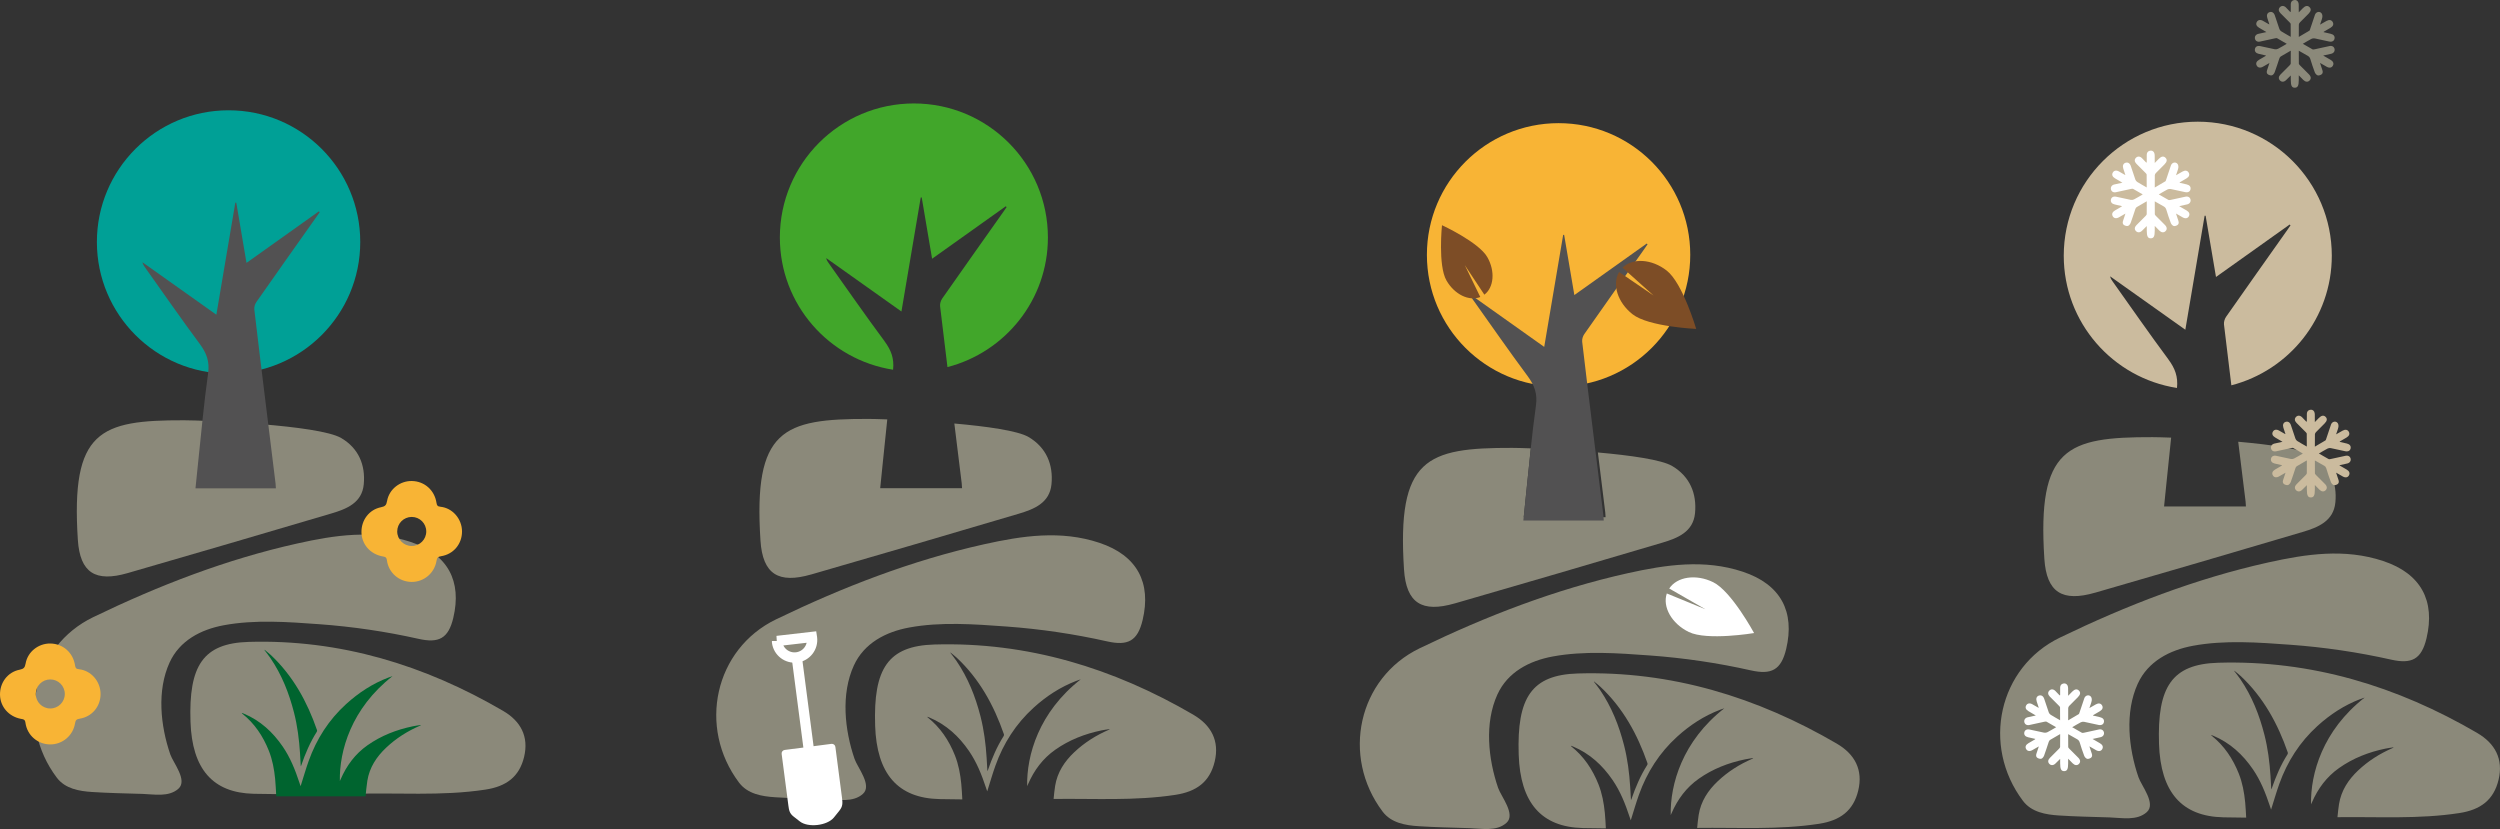 <?xml version="1.0" encoding="UTF-8"?>
<svg id="Layer_2" data-name="Layer 2" xmlns="http://www.w3.org/2000/svg" viewBox="0 0 1428.66 473.77">
  <rect x="0" y="0" width="1428.66" height="473.77" fill="#333333" stroke="none"/>
  <defs>
    <style>
      .cls-1 {
        fill: #00a096;
      }

      .cls-1, .cls-2, .cls-3, .cls-4 {
        mix-blend-mode: multiply;
      }

      .cls-1, .cls-2, .cls-3, .cls-4, .cls-5, .cls-6, .cls-7, .cls-8, .cls-9, .cls-10, .cls-11, .cls-12, .cls-13, .cls-14 {
        stroke-width: 0px;
      }

      .cls-1, .cls-2, .cls-5, .cls-6, .cls-7, .cls-8, .cls-9, .cls-10, .cls-11, .cls-15 {
        isolation: isolate;
      }

      .cls-2, .cls-11 {
        fill: #f8b435;
      }

      .cls-3, .cls-10 {
        fill: #cbbb9e;
      }

      .cls-4 {
        fill: #41a62a;
      }

      .cls-16 {
        fill: none;
        stroke: #fff;
        stroke-miterlimit: 10;
        stroke-width: 5.89px;
      }

      .cls-5 {
        fill: #7d4d26;
      }

      .cls-5, .cls-6 {
        fill-rule: evenodd;
      }

      .cls-6, .cls-8, .cls-13 {
        fill: #fff;
      }

      .cls-7, .cls-12 {
        fill: #8b897a;
      }

      .cls-9 {
        fill: #525152;
      }

      .cls-14 {
        fill: #00642f;
      }
    </style>
  </defs>
  <g id="Layer_6" data-name="Layer 6">
    <g class="cls-15">
      <g class="cls-15">
        <path class="cls-4" d="m505.46,194.95c-10.91-14.68-21.33-29.73-31.94-44.64-.57-.8-1.12-1.62-1.36-2.82,14.17,10.06,28.33,20.12,42.98,30.52,3.72-21.99,7.37-43.57,11.02-65.15.19,0,.38,0,.57-.01,1.95,11.51,3.9,23.01,5.93,35.01,14.25-10.15,28.18-20.06,42.11-29.98.16.16.31.31.47.47-.58.85-1.16,1.7-1.75,2.54-11.7,16.56-23.44,33.1-35.06,49.72-.83,1.19-1.36,2.99-1.2,4.4,1.35,11.59,2.79,23.17,4.21,34.76,33-8.53,57.4-38.41,57.4-74.07,0-42.3-34.29-76.59-76.59-76.59s-76.59,34.29-76.59,76.59c0,38.25,28.06,69.85,64.7,75.58.7-6.44-1.13-11.24-4.92-16.33Z"/>
        <path class="cls-12" d="m487.96,380.29c5.83-12.77,18.23-19.2,31.53-21.67,18.12-3.36,37.37-1.92,55.64-.59,19.38,1.41,38.66,4.25,57.62,8.51,11.76,2.64,17.35-.16,20.22-12.23,5.04-21.25-3.01-36.91-24.83-44.15-21.94-7.28-43.92-3.99-65.72.86-41.45,9.23-80.8,24.49-118.9,42.9-35.18,16.99-44.96,61.74-21.18,93.32,4.89,6.49,13.01,7.87,20.6,8.36,9.28.6,18.56.79,27.85,1.07.39.01.78.02,1.16.04,6.91.21,15.49,2.07,21.18-3.04,5.42-4.86-3.08-15-4.78-19.96-5.69-16.58-7.86-37.07-.39-53.43Z"/>
        <path class="cls-12" d="m681.99,408.46c-45.7-26.69-94.87-41.72-148.03-40.15-26.55.78-34.92,13.8-33.85,46.41.9,27.41,12.86,41.39,36.72,41.93,4.36.1,8.73.15,13.09.18-.17-2.94-.29-5.88-.58-8.81-.55-5.6-1.56-11.11-3.65-16.37-3.39-8.52-8.33-15.94-15.58-21.69-.06-.05-.08-.14-.21-.37.49.18.85.29,1.19.43,9.57,4,16.87,10.72,22.66,19.16,4.39,6.4,7.23,13.54,9.66,20.87.22.65.44,1.29.74,2.18.13-.41.19-.58.24-.75,1.47-4.64,2.81-9.33,4.45-13.91,4.57-12.77,11.69-23.91,21.76-33.08,7.28-6.63,15.38-11.93,24.61-15.45.79-.3,1.61-.56,2.41-.83-24.03,18.79-30.99,43.51-30.64,61.03.19-.43.34-.73.48-1.04,3.44-7.96,8.41-14.7,15.58-19.75,8-5.63,16.89-9.08,26.4-11.05.78-.16,1.57-.29,2.36-.42.79-.13,1.58-.24,2.37-.35-.17.25-.37.34-.57.43-7.3,3.17-13.94,7.35-19.73,12.83-5.59,5.29-9.65,11.47-10.9,19.21-.4,2.46-.62,4.95-.88,7.47,23.21-.31,46.47,1.21,69.63-2.35,12.01-1.85,19.62-7.36,22.42-18.99,2.87-11.9-2.03-20.84-12.16-26.76Zm-108.42,12.14c-3.87,6.1-6.68,12.68-9.01,19.49-.06.18-.17.34-.3.58-.15-2.61-.28-5.11-.44-7.6-.51-7.98-1.51-15.88-3.49-23.64-2.88-11.29-7.12-21.99-13.71-31.67-1.1-1.62-2.35-3.15-3.53-4.73.03-.04.07-.08.1-.12,1.19.99,2.45,1.92,3.58,2.98,12.95,12.14,21.19,27.18,26.94,43.75.1.28.01.71-.15.97Z"/>
        <path class="cls-12" d="m463.54,328.3c39.58-11.41,79.1-23.03,118.59-34.71,8.82-2.61,17.73-6.17,18.76-16.88,1.08-11.25-2.98-21.01-13.1-26.97-6.11-3.6-23.96-6.08-42.42-7.72,1.4,11.38,2.81,22.76,4.21,34.15.11.88.12,1.77.19,2.83h-46.77c.48-4.73.92-9.35,1.42-13.96.91-8.45,1.74-16.92,2.62-25.37-4.87-.18-8.65-.27-10.67-.27-49.08-.11-65.89,6.03-61.79,69.46,1.25,19.44,10.4,24.78,28.95,19.43Z"/>
      </g>
      <g class="cls-15">
        <path class="cls-16" d="m444.07,366.3c0,.36-.04.33,0,.7.72,5.51,5.76,9.39,11.27,8.67,5.51-.72,9.39-5.76,8.67-11.27-.02-.13-.04-.26-.06-.39l-19.89,2.29Z"/>
        <line class="cls-16" x1="455.14" y1="374.07" x2="465.43" y2="453.04"/>
        <path class="cls-13" d="m479.71,463.24l-3.19,3.96c-3.79,4.64-14.73,5.93-19.44,2.22l-3.61-2.82c-2.26-1.78-2.57-3.48-2.95-6.33l-3.84-29.45c-.14-1.1.63-2.11,1.73-2.25l26.73-3.48c1.1-.14,2.11.63,2.25,1.73l3.8,29.19c.39,3.01.42,4.88-1.5,7.22Z"/>
      </g>
      <g class="cls-15">
        <path class="cls-3" d="m1239.16,205.37c-10.91-14.68-21.33-29.73-31.94-44.64-.57-.8-1.12-1.62-1.36-2.82,14.17,10.06,28.33,20.12,42.98,30.52,3.72-21.99,7.37-43.57,11.02-65.15.19,0,.38,0,.57-.01,1.95,11.51,3.9,23.01,5.93,35.01,14.25-10.15,28.18-20.06,42.11-29.98.16.16.31.31.47.47-.58.85-1.16,1.7-1.75,2.54-11.7,16.56-23.44,33.1-35.06,49.72-.83,1.19-1.36,2.99-1.2,4.4,1.35,11.59,2.79,23.17,4.21,34.76,33-8.53,57.4-38.41,57.4-74.07,0-42.3-34.29-76.59-76.59-76.59s-76.59,34.29-76.59,76.59c0,38.25,28.06,69.85,64.7,75.58.7-6.44-1.13-11.24-4.92-16.33Z"/>
        <path class="cls-12" d="m1221.66,390.71c5.83-12.77,18.23-19.2,31.53-21.67,18.12-3.36,37.37-1.92,55.64-.59,19.38,1.41,38.66,4.25,57.62,8.51,11.76,2.64,17.35-.16,20.22-12.23,5.04-21.25-3.01-36.91-24.83-44.15-21.94-7.28-43.92-3.99-65.72.86-41.45,9.23-80.8,24.49-118.9,42.9-35.18,16.99-44.96,61.74-21.18,93.32,4.89,6.49,13.01,7.87,20.6,8.36,9.28.6,18.56.79,27.85,1.07.39.01.78.02,1.16.04,6.91.21,15.49,2.07,21.18-3.04,5.42-4.86-3.08-15-4.78-19.96-5.69-16.58-7.86-37.07-.39-53.43Z"/>
        <path class="cls-12" d="m1415.68,418.88c-45.7-26.69-94.87-41.72-148.03-40.15-26.55.78-34.92,13.8-33.85,46.41.9,27.41,12.86,41.39,36.72,41.93,4.36.1,8.73.15,13.09.18-.17-2.94-.29-5.88-.58-8.81-.55-5.6-1.56-11.11-3.65-16.37-3.39-8.52-8.33-15.94-15.58-21.69-.06-.05-.08-.14-.21-.37.49.18.85.29,1.19.43,9.57,4,16.87,10.72,22.66,19.16,4.39,6.4,7.23,13.54,9.66,20.87.22.65.44,1.29.74,2.18.13-.41.19-.58.24-.75,1.47-4.64,2.81-9.33,4.45-13.91,4.57-12.77,11.69-23.91,21.76-33.08,7.28-6.63,15.38-11.93,24.61-15.45.79-.3,1.61-.56,2.41-.83-24.03,18.79-30.99,43.51-30.64,61.03.19-.43.34-.73.48-1.04,3.44-7.96,8.41-14.7,15.58-19.75,8-5.63,16.89-9.08,26.4-11.05.78-.16,1.57-.29,2.36-.42.79-.13,1.58-.24,2.37-.35-.17.25-.37.34-.57.43-7.3,3.17-13.94,7.35-19.73,12.83-5.59,5.29-9.65,11.47-10.9,19.21-.4,2.46-.62,4.95-.88,7.47,23.21-.31,46.47,1.21,69.63-2.35,12.01-1.85,19.62-7.36,22.42-18.99,2.87-11.9-2.03-20.84-12.16-26.76Zm-108.42,12.14c-3.87,6.1-6.68,12.68-9.01,19.49-.06.18-.17.34-.3.58-.15-2.61-.28-5.11-.44-7.6-.51-7.98-1.51-15.88-3.49-23.64-2.88-11.29-7.12-21.99-13.71-31.67-1.1-1.62-2.35-3.15-3.53-4.73.03-.04.07-.08.1-.12,1.19.99,2.45,1.92,3.58,2.98,12.95,12.14,21.19,27.18,26.94,43.75.1.28.01.71-.15.97Z"/>
        <path class="cls-12" d="m1197.23,338.72c39.58-11.41,79.1-23.03,118.59-34.71,8.82-2.61,17.73-6.17,18.76-16.88,1.08-11.25-2.98-21.01-13.1-26.97-6.11-3.6-23.96-6.08-42.42-7.72,1.4,11.38,2.81,22.76,4.21,34.15.11.88.12,1.77.19,2.83h-46.77c.48-4.73.92-9.35,1.42-13.96.91-8.45,1.74-16.92,2.62-25.37-4.87-.18-8.65-.27-10.67-.27-49.08-.11-65.89,6.03-61.79,69.46,1.25,19.44,10.4,24.78,28.95,19.43Z"/>
      </g>
      <g class="cls-15">
        <path class="cls-12" d="m855.73,396.84c5.83-12.77,18.23-19.2,31.53-21.67,18.12-3.36,37.37-1.92,55.64-.59,19.38,1.41,38.66,4.25,57.62,8.51,11.76,2.64,17.35-.16,20.22-12.23,5.04-21.25-3.01-36.91-24.83-44.15-21.94-7.28-43.92-3.99-65.72.86-41.45,9.23-80.8,24.49-118.9,42.9-35.18,16.99-44.96,61.74-21.18,93.32,4.89,6.49,13.01,7.87,20.6,8.36,9.28.6,18.56.79,27.85,1.07.39.01.78.02,1.16.04,6.91.21,15.49,2.07,21.18-3.04,5.42-4.86-3.08-15-4.78-19.96-5.69-16.58-7.86-37.07-.39-53.43Z"/>
        <path class="cls-12" d="m1049.76,425.01c-45.7-26.69-94.87-41.72-148.03-40.15-26.55.78-34.92,13.8-33.85,46.41.9,27.41,12.86,41.39,36.72,41.93,4.36.1,8.73.15,13.09.18-.17-2.94-.29-5.88-.58-8.81-.55-5.6-1.56-11.11-3.65-16.37-3.39-8.52-8.33-15.94-15.58-21.69-.06-.05-.08-.14-.21-.37.49.18.85.29,1.19.43,9.57,4,16.87,10.72,22.66,19.16,4.39,6.4,7.23,13.54,9.66,20.87.22.65.44,1.29.74,2.18.13-.41.19-.58.24-.75,1.47-4.64,2.81-9.33,4.45-13.91,4.57-12.77,11.69-23.91,21.76-33.08,7.28-6.63,15.38-11.93,24.61-15.45.79-.3,1.61-.56,2.41-.83-24.03,18.79-30.99,43.51-30.64,61.03.19-.43.34-.73.48-1.04,3.44-7.96,8.41-14.7,15.58-19.75,8-5.63,16.89-9.08,26.4-11.05.78-.16,1.57-.29,2.36-.42.79-.13,1.58-.24,2.37-.35-.17.25-.37.34-.57.43-7.3,3.17-13.94,7.35-19.73,12.83-5.59,5.29-9.65,11.47-10.9,19.21-.4,2.46-.62,4.95-.88,7.47,23.21-.31,46.47,1.21,69.63-2.35,12.01-1.85,19.62-7.36,22.42-18.99,2.87-11.9-2.03-20.84-12.16-26.76Zm-108.42,12.14c-3.87,6.1-6.68,12.68-9.01,19.49-.06.18-.17.34-.3.58-.15-2.61-.28-5.11-.44-7.6-.51-7.98-1.51-15.88-3.49-23.64-2.88-11.29-7.12-21.99-13.71-31.67-1.1-1.62-2.35-3.15-3.53-4.73.03-.04.07-.08.1-.12,1.19.99,2.45,1.92,3.58,2.98,12.95,12.14,21.19,27.18,26.94,43.75.1.28.01.71-.15.97Z"/>
        <path class="cls-12" d="m831.3,344.85c39.58-11.41,79.1-23.03,118.59-34.71,8.82-2.61,17.73-6.17,18.76-16.88,1.08-11.25-2.98-21.01-13.1-26.97-6.11-3.6-23.96-6.08-42.42-7.72,1.4,11.38,2.81,22.76,4.21,34.15.11.88.12,1.77.19,2.83h-46.77c.48-4.73.92-9.35,1.42-13.96.91-8.45,1.74-16.92,2.62-25.37-4.87-.18-8.65-.27-10.67-.27-49.08-.11-65.89,6.03-61.79,69.46,1.25,19.44,10.4,24.78,28.95,19.43Z"/>
      </g>
      <circle class="cls-1" cx="130.62" cy="138.28" r="75.25"/>
      <circle class="cls-2" cx="890.67" cy="145.63" r="75.25"/>
      <path class="cls-7" d="m80.05,453.64c.38.01.76.02,1.14.03,6.79.21,15.22,2.03,20.81-2.98,5.32-4.78-3.02-14.74-4.7-19.61-5.59-16.29-7.73-36.42-.38-52.49,5.73-12.55,17.91-18.87,30.98-21.29,17.8-3.3,36.71-1.89,54.67-.58,19.04,1.39,37.98,4.18,56.61,8.36,11.56,2.6,17.05-.16,19.86-12.01,4.95-20.87-2.96-36.27-24.4-43.38-21.55-7.15-43.15-3.92-64.57.85-40.72,9.06-79.39,24.06-116.82,42.15-34.56,16.7-44.17,60.66-20.81,91.69,4.8,6.38,12.78,7.74,20.24,8.22,9.12.59,18.24.78,27.37,1.05Z"/>
      <path class="cls-7" d="m201.13,453.7c25.43-.91,50.95,1.42,76.34-2.48,11.8-1.81,19.27-7.24,22.03-18.66,2.82-11.69-2-20.48-11.95-26.29-44.9-26.23-93.21-40.99-145.44-39.45-26.09.77-34.31,13.56-33.25,45.6.88,26.93,12.64,40.66,36.08,41.2,18.72.43,37.46.09,56.19.09Z"/>
      <path class="cls-7" d="m105.19,240.17c-48.22-.1-64.73,5.92-60.71,68.25,1.23,19.1,10.21,24.35,28.44,19.09,38.88-11.21,77.71-22.62,116.52-34.1,8.67-2.56,17.42-6.06,18.43-16.59,1.06-11.05-2.93-20.65-12.87-26.49-12.85-7.56-78.56-10.14-89.81-10.16Z"/>
      <path class="cls-9" d="m157.66,279.08h-45.95c.47-4.64.91-9.18,1.4-13.71,1.86-17.34,3.37-34.74,5.81-52,.96-6.78-.91-11.64-4.79-16.87-10.72-14.43-20.95-29.21-31.38-43.86-.56-.79-1.1-1.59-1.34-2.77,13.92,9.88,27.84,19.76,42.23,29.98,3.65-21.6,7.24-42.8,10.83-64.01.19,0,.37,0,.56-.01,1.92,11.3,3.83,22.61,5.83,34.4,14-9.97,27.69-19.71,41.37-29.45.15.15.31.31.46.46-.57.83-1.14,1.67-1.72,2.49-11.5,16.27-23.03,32.52-34.45,48.85-.82,1.17-1.34,2.93-1.18,4.33,2.11,18.12,4.35,36.22,6.58,54.32,1.85,15.03,3.71,30.05,5.55,45.08.11.86.12,1.73.19,2.78Z"/>
      <path class="cls-9" d="m916.48,297.47h-45.95c.47-4.64.91-9.18,1.4-13.71,1.86-17.34,3.37-34.74,5.81-52,.96-6.78-.91-11.64-4.79-16.87-10.72-14.43-20.95-29.21-31.38-43.86-.56-.79-1.1-1.59-1.34-2.77,13.92,9.88,27.84,19.76,42.23,29.98,3.65-21.6,7.24-42.8,10.83-64.01.19,0,.37,0,.56-.01,1.92,11.3,3.83,22.61,5.83,34.4,14-9.97,27.69-19.71,41.37-29.45.15.15.31.31.46.46-.57.83-1.14,1.67-1.72,2.49-11.5,16.27-23.03,32.52-34.45,48.85-.82,1.17-1.34,2.93-1.18,4.33,2.11,18.12,4.35,36.22,6.58,54.32,1.85,15.03,3.71,30.05,5.55,45.08.11.86.12,1.73.19,2.78Z"/>
      <g class="cls-15">
        <path class="cls-14" d="m208.9,455.07c.34-3.02.55-5.97,1.02-8.89,1.23-7.6,5.22-13.67,10.71-18.87,5.69-5.39,12.21-9.5,19.38-12.61.2-.09.39-.17.56-.42-.78.12-1.55.22-2.33.35-.78.13-1.55.26-2.32.42-9.35,1.94-18.08,5.33-25.94,10.86-7.04,4.96-11.92,11.58-15.3,19.4-.13.31-.28.61-.47,1.03-.34-17.22,6.5-41.5,30.11-59.96-.79.27-1.59.52-2.37.82-9.07,3.45-17.03,8.67-24.18,15.18-9.9,9.01-16.89,19.95-21.38,32.5-1.61,4.5-2.92,9.11-4.37,13.66-.05.17-.11.33-.24.73-.29-.87-.51-1.5-.72-2.14-2.38-7.19-5.18-14.21-9.49-20.5-5.69-8.3-12.86-14.9-22.26-18.83-.34-.14-.69-.25-1.17-.43.12.23.14.32.2.37,7.13,5.65,11.98,12.94,15.31,21.31,2.05,5.16,3.05,10.58,3.59,16.08.31,3.13.41,6.28.61,9.43,0,.15.03.3.06.51,17.04,0,34.04,0,51,0Z"/>
        <path class="cls-14" d="m151.09,371.45c1.16,1.55,2.38,3.05,3.47,4.65,6.47,9.51,10.63,20.03,13.46,31.12,1.95,7.62,2.92,15.39,3.43,23.23.16,2.45.29,4.9.43,7.47.12-.23.23-.39.29-.57,2.28-6.69,5.05-13.16,8.85-19.15.16-.25.24-.68.15-.95-5.65-16.28-13.75-31.06-26.47-42.99-1.11-1.04-2.34-1.95-3.51-2.93-.03.04-.07.08-.1.12Z"/>
      </g>
      <path class="cls-5" d="m845.93,169.72l-8.86-18.21,11.19,16.89c5.46-4.15,6.29-13.4,1.69-21.46-4.89-8.56-25.91-18.25-25.91-18.25,0,0-2.35,23,2.55,31.58,4.62,8.05,13,12.05,19.35,9.45Z"/>
      <path class="cls-5" d="m927.19,152.95l17.76,15.92-19.7-13.44c-4.11,6.95-.9,17.42,7.7,24.16,9.16,7.18,36.36,8.37,36.36,8.37,0,0-7.66-26.13-16.82-33.31-8.6-6.74-19.53-7.36-25.3-1.7Z"/>
      <path class="cls-6" d="m953.9,336.31l20.69,11.87-22.07-9.04c-2.58,7.66,2.75,17.23,12.56,22.02,10.45,5.11,37.31.61,37.31.61,0,0-12.94-23.96-23.39-29.07-9.81-4.8-20.64-3.13-25.1,3.61Z"/>
      <path class="cls-8" d="m1226.72,115.06c-2.06,1.18-3.9,2.2-5.68,3.3-.36.22-.64.71-.78,1.14-.89,2.6-1.68,5.23-2.64,7.8-.27.72-.9,1.58-1.55,1.8-.65.22-1.66-.1-2.3-.51-.76-.48-.85-1.41-.56-2.3.44-1.33.88-2.65,1.4-4.23-1.39.8-2.53,1.46-3.68,2.11-1.53.87-2.89.64-3.58-.6-.68-1.22-.22-2.43,1.27-3.3,1.26-.74,2.52-1.46,3.77-2.2.06-.04.1-.12.23-.29-1.42-.32-2.78-.64-4.14-.94-1.63-.36-2.45-1.41-2.17-2.79.26-1.31,1.43-1.97,3.01-1.63,2.8.59,5.59,1.26,8.41,1.81.57.11,1.28-.02,1.8-.29,1.65-.85,3.23-1.82,4.98-2.83-1.9-1.1-3.65-2.16-5.45-3.14-.33-.18-.87-.08-1.28,0-2.88.61-5.76,1.27-8.64,1.88-1.39.29-2.54-.4-2.81-1.63-.29-1.3.47-2.45,1.88-2.79,1.45-.34,2.91-.64,4.68-1.03-1.59-.94-2.93-1.71-4.26-2.5-1.49-.88-1.94-2.09-1.24-3.3.69-1.2,2.04-1.45,3.49-.63,1.13.64,2.24,1.29,3.37,1.93.03.02.08.02.32.09-.42-1.28-.81-2.47-1.19-3.65-.52-1.6-.04-2.9,1.25-3.32,1.34-.44,2.5.24,3.04,1.83.88,2.6,1.7,5.22,2.62,7.81.18.51.62,1.03,1.08,1.32,1.7,1.06,3.46,2.03,5.39,3.14,0-2.58.03-4.95-.03-7.32,0-.33-.36-.69-.63-.97-1.73-1.76-3.49-3.5-5.23-5.25-1.15-1.16-1.23-2.43-.26-3.42.95-.97,2.31-.91,3.43.2.83.82,1.62,1.68,2.42,2.53.11-.04.21-.08.32-.11,0-1.47-.04-2.94.01-4.4.04-1.11.56-1.94,1.71-2.23,1.07-.27,1.96.09,2.48,1.03.26.47.33,1.08.35,1.63.05,1.31.02,2.63.02,4.33.96-.98,1.65-1.7,2.35-2.4,1.44-1.44,2.72-1.65,3.78-.61,1.09,1.06.91,2.32-.53,3.77-1.66,1.66-3.34,3.31-4.97,5-.3.31-.58.81-.59,1.22-.06,2.27-.03,4.53-.03,7.05,2.12-1.23,4.1-2.36,6.03-3.55.28-.17.38-.69.51-1.06.9-2.68,1.76-5.37,2.7-8.04.63-1.78,2.8-2.24,3.83-.78.4.57.52,1.53.38,2.23-.26,1.33-.81,2.6-1.32,4.18,1.39-.79,2.55-1.46,3.72-2.12,1.48-.84,2.79-.63,3.5.55.75,1.25.31,2.47-1.26,3.39-1.25.74-2.51,1.47-3.77,2.2-.03.02-.04.06-.17.26,1.39.32,2.73.64,4.06.94,1.67.38,2.48,1.36,2.23,2.75-.24,1.36-1.43,2.02-3.09,1.67-2.76-.59-5.51-1.24-8.29-1.79-.57-.11-1.29,0-1.8.26-1.64.85-3.22,1.83-4.96,2.83,1.93,1.11,3.69,2.17,5.5,3.15.33.18.86.08,1.28-.01,2.84-.6,5.68-1.25,8.52-1.85,1.4-.3,2.54.38,2.83,1.6.3,1.29-.45,2.46-1.86,2.8-1.44.35-2.9.65-4.63,1.03,1.6.93,2.96,1.71,4.31,2.5,1.48.87,1.92,2.09,1.21,3.32-.69,1.2-2,1.43-3.48.6-1.19-.68-2.38-1.36-3.85-2.21.52,1.59.96,2.93,1.4,4.27.29.89.2,1.81-.56,2.31-.61.4-1.57.74-2.19.54-.67-.23-1.35-1.03-1.62-1.73-.95-2.49-1.77-5.03-2.55-7.57-.28-.93-.78-1.51-1.62-1.96-1.63-.87-3.21-1.82-4.99-2.83,0,2.57-.02,4.94.03,7.31,0,.34.32.72.59.99,1.7,1.73,3.43,3.44,5.15,5.16,1.28,1.28,1.4,2.58.35,3.6-.99.97-2.31.84-3.52-.36-.79-.79-1.57-1.59-2.61-2.66v2.76c0,3.18-.59,4.31-2.25,4.34-1.7.03-2.31-1.14-2.31-4.4,0-.76,0-1.52,0-2.61-1.05,1.03-1.88,1.87-2.73,2.7-1.13,1.09-2.48,1.16-3.43.19-.97-.99-.88-2.26.27-3.42,1.74-1.76,3.5-3.49,5.23-5.25.29-.3.63-.72.63-1.09.06-2.34.03-4.67.03-7.23Z"/>
      <path class="cls-12" d="m1309.02,28.99c-2.06,1.18-3.9,2.2-5.68,3.3-.36.22-.64.71-.78,1.14-.89,2.6-1.68,5.23-2.64,7.8-.27.72-.9,1.58-1.55,1.8-.65.22-1.66-.1-2.3-.51-.76-.48-.85-1.41-.56-2.3.44-1.33.88-2.65,1.4-4.23-1.39.8-2.53,1.46-3.68,2.11-1.53.87-2.89.64-3.58-.6-.68-1.22-.22-2.43,1.27-3.3,1.26-.74,2.52-1.46,3.77-2.2.06-.04.1-.12.23-.29-1.42-.32-2.78-.64-4.14-.94-1.63-.36-2.45-1.41-2.17-2.79.26-1.31,1.43-1.97,3.01-1.63,2.8.59,5.59,1.26,8.41,1.81.57.11,1.28-.02,1.8-.29,1.65-.85,3.23-1.82,4.98-2.83-1.9-1.1-3.65-2.16-5.45-3.14-.33-.18-.87-.08-1.28,0-2.88.61-5.76,1.27-8.64,1.88-1.39.29-2.54-.4-2.81-1.63-.29-1.3.47-2.45,1.88-2.79,1.45-.34,2.91-.64,4.68-1.03-1.59-.94-2.93-1.71-4.26-2.5-1.49-.88-1.94-2.09-1.24-3.3.69-1.2,2.04-1.45,3.49-.63,1.13.64,2.24,1.29,3.37,1.93.03.02.08.02.32.09-.42-1.28-.81-2.47-1.19-3.65-.52-1.6-.04-2.9,1.25-3.32,1.34-.44,2.5.24,3.04,1.83.88,2.6,1.7,5.22,2.62,7.81.18.51.62,1.03,1.08,1.32,1.7,1.06,3.46,2.03,5.39,3.14,0-2.58.03-4.95-.03-7.32,0-.33-.36-.69-.63-.97-1.73-1.76-3.49-3.5-5.23-5.25-1.15-1.16-1.23-2.43-.26-3.42.95-.97,2.31-.91,3.43.2.83.82,1.62,1.68,2.42,2.53.11-.04.21-.08.32-.11,0-1.47-.04-2.94.01-4.4.04-1.11.56-1.94,1.71-2.23,1.07-.27,1.96.09,2.48,1.03.26.47.33,1.08.35,1.63.05,1.31.02,2.63.02,4.33.96-.98,1.65-1.7,2.35-2.4,1.44-1.44,2.72-1.65,3.78-.61,1.09,1.06.91,2.32-.53,3.77-1.66,1.66-3.34,3.31-4.97,5-.3.31-.58.81-.59,1.22-.06,2.27-.03,4.53-.03,7.05,2.12-1.23,4.1-2.36,6.03-3.55.28-.17.38-.69.51-1.06.9-2.68,1.76-5.37,2.7-8.04.63-1.78,2.8-2.24,3.83-.78.4.57.52,1.53.38,2.23-.26,1.33-.81,2.6-1.32,4.18,1.39-.79,2.55-1.46,3.72-2.12,1.48-.84,2.79-.63,3.5.55.75,1.25.31,2.47-1.26,3.39-1.25.74-2.51,1.47-3.77,2.2-.03.02-.04.06-.17.26,1.39.32,2.73.64,4.06.94,1.67.38,2.48,1.36,2.23,2.75-.24,1.36-1.43,2.02-3.09,1.67-2.76-.59-5.51-1.24-8.29-1.79-.57-.11-1.29,0-1.8.26-1.64.85-3.22,1.83-4.96,2.83,1.93,1.11,3.69,2.17,5.5,3.15.33.18.86.08,1.28-.01,2.84-.6,5.68-1.25,8.52-1.85,1.4-.3,2.54.38,2.83,1.6.3,1.29-.45,2.46-1.86,2.8-1.44.35-2.9.65-4.63,1.03,1.6.93,2.96,1.71,4.31,2.5,1.48.87,1.92,2.09,1.21,3.32-.69,1.2-2,1.43-3.48.6-1.19-.68-2.38-1.36-3.85-2.21.52,1.59.96,2.93,1.4,4.27.29.89.2,1.81-.56,2.31-.61.4-1.57.74-2.19.54-.67-.23-1.35-1.03-1.62-1.73-.95-2.49-1.77-5.03-2.55-7.57-.28-.93-.78-1.51-1.62-1.96-1.63-.87-3.21-1.82-4.99-2.83,0,2.57-.02,4.94.03,7.31,0,.34.32.72.59.99,1.7,1.73,3.43,3.44,5.15,5.16,1.28,1.28,1.4,2.58.35,3.6-.99.97-2.31.84-3.52-.36-.79-.79-1.57-1.59-2.61-2.66v2.76c0,3.18-.59,4.31-2.25,4.34-1.7.03-2.31-1.14-2.31-4.4,0-.76,0-1.52,0-2.61-1.05,1.03-1.88,1.87-2.73,2.7-1.13,1.09-2.48,1.16-3.43.19-.97-.99-.88-2.26.27-3.42,1.74-1.76,3.5-3.49,5.23-5.25.29-.3.63-.72.63-1.09.06-2.34.03-4.67.03-7.23Z"/>
      <path class="cls-10" d="m1318.21,263.13c-2.06,1.18-3.9,2.2-5.68,3.3-.36.22-.64.71-.78,1.14-.89,2.6-1.68,5.23-2.64,7.8-.27.72-.9,1.58-1.55,1.8-.65.22-1.66-.1-2.3-.51-.76-.48-.85-1.41-.56-2.3.44-1.33.88-2.65,1.4-4.23-1.39.8-2.53,1.46-3.68,2.11-1.53.87-2.89.64-3.58-.6-.68-1.22-.22-2.43,1.27-3.3,1.26-.74,2.52-1.46,3.77-2.2.06-.04.1-.12.23-.29-1.42-.32-2.78-.64-4.14-.94-1.63-.36-2.45-1.41-2.17-2.79.26-1.31,1.43-1.97,3.01-1.63,2.8.59,5.59,1.26,8.41,1.81.57.11,1.28-.02,1.8-.29,1.65-.85,3.23-1.82,4.98-2.83-1.9-1.1-3.65-2.16-5.45-3.14-.33-.18-.87-.08-1.28,0-2.88.61-5.76,1.27-8.64,1.88-1.39.29-2.54-.4-2.81-1.63-.29-1.3.47-2.45,1.88-2.79,1.45-.34,2.91-.64,4.68-1.03-1.59-.94-2.93-1.71-4.26-2.5-1.49-.88-1.94-2.09-1.24-3.3.69-1.2,2.04-1.45,3.49-.63,1.13.64,2.24,1.29,3.37,1.93.03.02.08.02.32.09-.42-1.28-.81-2.47-1.19-3.65-.52-1.6-.04-2.9,1.25-3.32,1.34-.44,2.5.24,3.04,1.83.88,2.6,1.7,5.22,2.62,7.81.18.51.62,1.03,1.08,1.32,1.7,1.06,3.46,2.03,5.39,3.14,0-2.58.03-4.95-.03-7.32,0-.33-.36-.69-.63-.97-1.73-1.76-3.49-3.5-5.23-5.25-1.15-1.16-1.23-2.43-.26-3.42.95-.97,2.31-.91,3.43.2.83.82,1.62,1.68,2.42,2.53.11-.04.21-.08.32-.11,0-1.47-.04-2.94.01-4.4.04-1.11.56-1.94,1.71-2.23,1.07-.27,1.96.09,2.48,1.03.26.47.33,1.08.35,1.63.05,1.31.02,2.63.02,4.33.96-.98,1.65-1.7,2.35-2.4,1.44-1.44,2.72-1.65,3.78-.61,1.09,1.06.91,2.32-.53,3.77-1.66,1.66-3.34,3.31-4.97,5-.3.31-.58.81-.59,1.22-.06,2.27-.03,4.53-.03,7.05,2.12-1.23,4.1-2.36,6.03-3.55.28-.17.38-.69.51-1.06.9-2.68,1.76-5.37,2.7-8.04.63-1.78,2.8-2.24,3.83-.78.4.57.52,1.53.38,2.23-.26,1.33-.81,2.6-1.32,4.18,1.39-.79,2.55-1.46,3.72-2.12,1.48-.84,2.79-.63,3.5.55.75,1.25.31,2.47-1.26,3.39-1.25.74-2.51,1.47-3.77,2.2-.03.02-.04.06-.17.26,1.39.32,2.73.64,4.06.94,1.67.38,2.48,1.36,2.23,2.75-.24,1.36-1.43,2.02-3.09,1.67-2.76-.59-5.51-1.24-8.29-1.79-.57-.11-1.29,0-1.8.26-1.64.85-3.22,1.83-4.96,2.83,1.93,1.11,3.69,2.17,5.5,3.15.33.18.86.08,1.28-.01,2.84-.6,5.68-1.25,8.52-1.85,1.4-.3,2.54.38,2.83,1.6.3,1.29-.45,2.46-1.86,2.8-1.44.35-2.9.65-4.63,1.03,1.6.93,2.96,1.71,4.31,2.5,1.48.87,1.92,2.09,1.21,3.32-.69,1.2-2,1.43-3.48.6-1.19-.68-2.38-1.36-3.85-2.21.52,1.59.96,2.93,1.4,4.27.29.89.2,1.81-.56,2.31-.61.4-1.57.74-2.19.54-.67-.23-1.35-1.03-1.62-1.73-.95-2.49-1.77-5.03-2.55-7.57-.28-.93-.78-1.51-1.62-1.96-1.63-.87-3.21-1.82-4.99-2.83,0,2.57-.02,4.94.03,7.31,0,.34.32.72.59.99,1.7,1.73,3.43,3.44,5.15,5.16,1.28,1.28,1.4,2.58.35,3.6-.99.97-2.31.84-3.52-.36-.79-.79-1.57-1.59-2.61-2.66v2.76c0,3.18-.59,4.31-2.25,4.34-1.7.03-2.31-1.14-2.31-4.4,0-.76,0-1.52,0-2.61-1.05,1.03-1.88,1.87-2.73,2.7-1.13,1.09-2.48,1.16-3.43.19-.97-.99-.88-2.26.27-3.42,1.74-1.76,3.5-3.49,5.23-5.25.29-.3.63-.72.63-1.09.06-2.34.03-4.67.03-7.23Z"/>
      <path class="cls-8" d="m1177.23,419.54c-2.06,1.18-3.9,2.2-5.68,3.3-.36.22-.64.71-.78,1.14-.89,2.6-1.68,5.23-2.64,7.8-.27.72-.9,1.58-1.55,1.8-.65.22-1.66-.1-2.3-.51-.76-.48-.85-1.41-.56-2.3.44-1.33.88-2.65,1.4-4.23-1.39.8-2.53,1.46-3.68,2.11-1.53.87-2.89.64-3.58-.6-.68-1.22-.22-2.43,1.27-3.3,1.26-.74,2.52-1.46,3.77-2.2.06-.04.1-.12.23-.29-1.42-.32-2.78-.64-4.14-.94-1.63-.36-2.45-1.41-2.17-2.79.26-1.31,1.43-1.97,3.01-1.63,2.8.59,5.59,1.26,8.41,1.81.57.11,1.28-.02,1.8-.29,1.65-.85,3.23-1.82,4.98-2.83-1.9-1.1-3.65-2.16-5.45-3.14-.33-.18-.87-.08-1.28,0-2.88.61-5.76,1.27-8.64,1.88-1.39.29-2.54-.4-2.81-1.63-.29-1.3.47-2.45,1.88-2.79,1.45-.34,2.91-.64,4.68-1.03-1.59-.94-2.93-1.71-4.26-2.5-1.49-.88-1.94-2.09-1.24-3.3.69-1.2,2.04-1.45,3.49-.63,1.13.64,2.24,1.29,3.37,1.93.03.02.08.02.32.09-.42-1.28-.81-2.47-1.19-3.65-.52-1.6-.04-2.9,1.25-3.32,1.34-.44,2.5.24,3.04,1.83.88,2.6,1.7,5.22,2.62,7.81.18.51.62,1.03,1.08,1.32,1.7,1.06,3.46,2.03,5.39,3.14,0-2.58.03-4.95-.03-7.32,0-.33-.36-.69-.63-.97-1.73-1.76-3.49-3.5-5.23-5.25-1.15-1.16-1.23-2.43-.26-3.42.95-.97,2.31-.91,3.43.2.83.82,1.62,1.68,2.42,2.53.11-.04.21-.08.32-.11,0-1.47-.04-2.94.01-4.4.04-1.11.56-1.94,1.71-2.23,1.07-.27,1.96.09,2.48,1.03.26.47.33,1.08.35,1.63.05,1.31.02,2.63.02,4.33.96-.98,1.65-1.7,2.35-2.4,1.44-1.44,2.72-1.65,3.78-.61,1.09,1.06.91,2.32-.53,3.77-1.66,1.66-3.34,3.31-4.97,5-.3.31-.58.81-.59,1.22-.06,2.27-.03,4.53-.03,7.05,2.12-1.23,4.1-2.36,6.03-3.55.28-.17.38-.69.51-1.06.9-2.68,1.76-5.37,2.7-8.04.63-1.78,2.8-2.24,3.83-.78.4.57.52,1.53.38,2.23-.26,1.33-.81,2.6-1.32,4.18,1.39-.79,2.55-1.46,3.72-2.12,1.48-.84,2.79-.63,3.5.55.75,1.25.31,2.47-1.26,3.39-1.25.74-2.51,1.47-3.77,2.2-.03.02-.04.06-.17.26,1.39.32,2.73.64,4.06.94,1.67.38,2.48,1.36,2.23,2.75-.24,1.36-1.43,2.02-3.09,1.67-2.76-.59-5.51-1.24-8.29-1.79-.57-.11-1.29,0-1.8.26-1.64.85-3.22,1.83-4.96,2.83,1.93,1.11,3.69,2.17,5.5,3.15.33.18.86.08,1.28-.01,2.84-.6,5.68-1.25,8.52-1.85,1.4-.3,2.54.38,2.83,1.6.3,1.29-.45,2.46-1.86,2.8-1.44.35-2.9.65-4.63,1.03,1.6.93,2.96,1.71,4.31,2.5,1.48.87,1.92,2.09,1.21,3.32-.69,1.2-2,1.43-3.48.6-1.19-.68-2.38-1.36-3.85-2.21.52,1.59.96,2.93,1.4,4.27.29.89.2,1.81-.56,2.31-.61.4-1.57.74-2.19.54-.67-.23-1.35-1.03-1.62-1.73-.95-2.49-1.77-5.03-2.55-7.57-.28-.93-.78-1.51-1.62-1.96-1.63-.87-3.21-1.82-4.99-2.83,0,2.57-.02,4.94.03,7.31,0,.34.32.72.59.99,1.7,1.73,3.43,3.44,5.15,5.16,1.28,1.28,1.4,2.58.35,3.6-.99.97-2.31.84-3.52-.36-.79-.79-1.57-1.59-2.61-2.66v2.76c0,3.18-.59,4.31-2.25,4.34-1.7.03-2.31-1.14-2.31-4.4,0-.76,0-1.52,0-2.61-1.05,1.03-1.88,1.87-2.73,2.7-1.13,1.09-2.48,1.16-3.43.19-.97-.99-.88-2.26.27-3.42,1.74-1.76,3.5-3.49,5.23-5.25.29-.3.63-.72.63-1.09.06-2.34.03-4.67.03-7.23Z"/>
      <path class="cls-11" d="m251.66,289.57c-1.6-.16-1.99-.67-2.22-2.2-1.12-7.31-6.91-12.36-14.07-12.49-6.78-.12-13,4.67-14.18,11.45-.41,2.36-1.11,3.07-3.44,3.53-6.82,1.35-11.32,7.39-11.19,14.36.13,6.82,5.03,12.44,12.01,13.73,1.29.24,2.26.23,2.53,2.2.95,7.22,7.01,12.35,14.12,12.4,6.97.05,13.07-4.98,14.22-12.03.29-1.8.83-2.39,2.62-2.67,7.11-1.11,12-7.02,11.97-14.17-.03-7.15-5.42-13.4-12.36-14.09Zm-16.37,22.44c-4.58,0-8.3-3.71-8.3-8.3s3.71-8.3,8.3-8.3,8.3,3.71,8.3,8.3-3.71,8.3-8.3,8.3Z"/>
      <path class="cls-11" d="m45.1,382.43c-1.6-.16-1.99-.67-2.22-2.2-1.12-7.31-6.91-12.36-14.07-12.49-6.78-.12-13,4.67-14.18,11.45-.41,2.36-1.11,3.07-3.44,3.53-6.82,1.35-11.32,7.39-11.19,14.36.13,6.82,5.03,12.44,12.01,13.73,1.29.24,2.26.23,2.53,2.2.95,7.22,7.01,12.35,14.12,12.4,6.97.05,13.07-4.98,14.22-12.03.29-1.8.83-2.39,2.62-2.67,7.11-1.11,12-7.02,11.97-14.17-.03-7.15-5.42-13.4-12.36-14.09Zm-16.37,22.44c-4.58,0-8.3-3.71-8.3-8.3s3.71-8.3,8.3-8.3,8.3,3.71,8.3,8.3-3.71,8.3-8.3,8.3Z"/>
    </g>
  </g>
</svg>